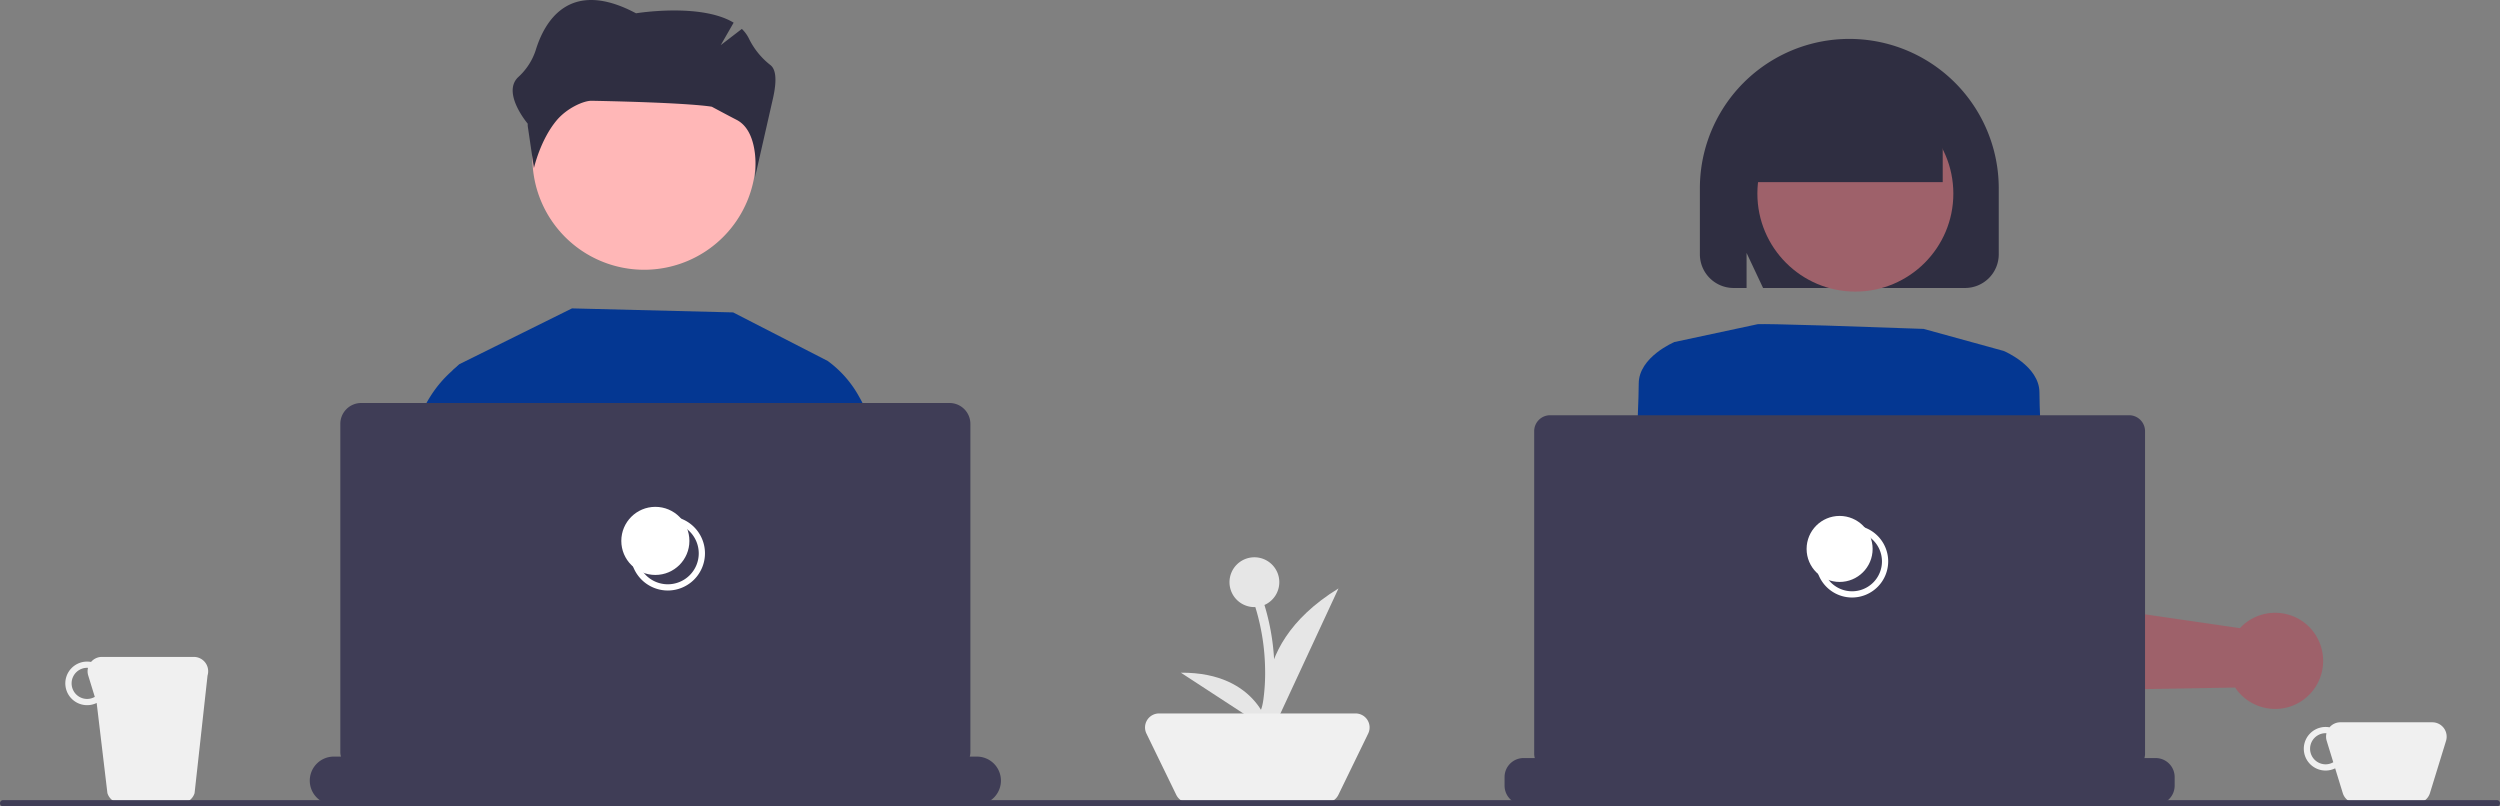 <svg xmlns="http://www.w3.org/2000/svg" width="803" height="259"><rect width="100%" height="100%" fill="#808080" stroke="none"/><path fill="#f0f0f0" d="M781.256 232h-29.512a4.57 4.57 0 0 0-3.499 1.617 6.999 6.999 0 1 0 1.806 13.173l2.448 7.955a4.61 4.61 0 0 0 4.407 3.255h19.188a4.61 4.61 0 0 0 4.407-3.255l5.163-16.777a4.612 4.612 0 0 0-4.408-5.968M747 245.5a5 5 0 0 1 0-10c.091 0 .176.022.267.027a4.56 4.56 0 0 0 .07 2.44l2.111 6.865a4.94 4.94 0 0 1-2.448.668M62.256 211H32.744a4.57 4.57 0 0 0-3.499 1.617 6.999 6.999 0 1 0 1.806 13.173l3.448 28.955A4.61 4.61 0 0 0 38.906 258h19.188a4.61 4.61 0 0 0 4.407-3.255l4.163-37.777A4.612 4.612 0 0 0 62.256 211M28 224.5a5 5 0 0 1 0-10c.091 0 .176.022.267.027a4.56 4.56 0 0 0 .07 2.44l2.111 6.865A4.94 4.94 0 0 1 28 224.5"/><path fill="#e6e6e6" d="M410.914 187a8 8 0 1 0-8 8c.1 0 .196-.011.295-.015a71.2 71.2 0 0 1 3.139 19.835 63 63 0 0 1-.573 10.03c-.348 2.358-.998 5.064-3.34 6.165-1.745.821-.224 3.409 1.515 2.59 2.64-1.242 3.924-4.026 4.5-6.747a53.3 53.3 0 0 0 .903-10.643 74 74 0 0 0-3.214-21.897 8 8 0 0 0 4.775-7.318"/><path fill="#e6e6e6" d="M408.47 235.207S397.743 208.803 429.923 189Z" data-name="Path 482"/><path fill="#e6e6e6" d="M407.895 234.727s-3.272-18.82-28.6-18.658Z" data-name="Path 483"/><path fill="#f0f0f0" d="M425.84 257.84h-43.98a4.5 4.5 0 0 1-4.045-2.53l-9.576-19.684a4.498 4.498 0 0 1 4.046-6.466h63.13a4.498 4.498 0 0 1 4.046 6.466l-9.576 19.683a4.5 4.5 0 0 1-4.045 2.53"/><path fill="#3f3d56" d="M802 259H1a1 1 0 0 1 0-2h801a1 1 0 0 1 0 2"/><path fill="#043792" d="m167.075 200.927-19.435-73.485-2.25-8.483L147.5 117l36.222-17.945 51.76 1.289 30.387 15.6.164 11.498 1.5 103.591 6.062 25.427H162.419l8.632-40.496z"/><path fill="#043792" d="M294.929 256.46h-28.974l-8-57.76 2.095-71.258.288-9.694 5.531-1.804a35.1 35.1 0 0 1 10.093 11.498c3.554 6.187 6.507 15.053 5.773 26.974 0 0 .656 14.077.03 23.45-.429 6.406 7.047 46.894 13.164 78.594m-127.753-56.268-.101.735-7.687 55.533h-33.317c2.672-31.465 5.812-70.805 5.39-77.11-.624-9.365.032-23.45.032-23.45-.797-12.912 2.742-22.224 6.67-28.458a37.8 37.8 0 0 1 7.227-8.483 20 20 0 0 1 1.968-1.523l5.53 1.796 1.446 8.21Z"/><path fill="#ffb7b7" d="M171.017 50.766a35.88 35.88 0 1 0 35.88-35.88 35.79 35.79 0 0 0-35.88 35.702z"/><path fill="#3f3d56" d="M321.5 250.738a7.72 7.72 0 0 1-7.722 7.722H107.222a7.72 7.72 0 0 1-7.722-7.722 7.72 7.72 0 0 1 7.722-7.722h2.292a5.3 5.3 0 0 1-.202-1.414V136.15a6.706 6.706 0 0 1 6.706-6.707h188.964a6.706 6.706 0 0 1 6.706 6.706v105.454a5 5 0 0 1-.202 1.414h2.292a7.72 7.72 0 0 1 7.722 7.722"/><path fill="#fff" d="M214.5 189.67a11.936 11.936 0 1 1 11.937-11.936 11.95 11.95 0 0 1-11.937 11.937m0-21.872a9.936 9.936 0 1 0 9.937 9.936 9.95 9.95 0 0 0-9.937-9.936"/><circle cx="210.5" cy="173.735" r="10.936" fill="#fff"/><path fill="#2f2e41" d="M546 81.681V60.5a48 48 0 0 1 96 0v21.181A10.83 10.83 0 0 1 631.181 92.5h-64.88L561 81.237V92.5h-4.181A10.83 10.83 0 0 1 546 81.681"/><path fill="#9e616a" d="m629.007 149.476 2.067 22.403.94 10.179 1.5 16.207.188 2.09 1.22 13.163.03.144a11.99 11.99 0 0 0 11.587 8.414l55.681-.961 15.715-.273q.453.681.894 1.227a15.5 15.5 0 0 0 11.277 5.627 15.33 15.33 0 0 0 11.754-4.688c.303-.31.598-.636.871-.977a15.48 15.48 0 0 0 1-18.146 15.3 15.3 0 0 0-10.618-6.877 15.47 15.47 0 0 0-12.148 3.325 14 14 0 0 0-1.492 1.431l-17.253-2.514-43.45-6.324-1.855-25.069-.023-.348-1.5-20.229a13.245 13.245 0 0 0-13.397-12.262 13 13 0 0 0-3.287.462 13 13 0 0 0-3.408 1.47 13.22 13.22 0 0 0-6.293 12.526"/><circle cx="595.942" cy="62.19" r="31.472" fill="#9e616a"/><path fill="#043792" d="m637.904 114.643 5.723-1.907s11.444 4.768 11.444 13.351 1.907 42.916 1.907 42.916l-25.75 2.861Z"/><path fill="#9e616a" d="M516.168 257.46h22.691l7.763-65.05 2.81-23.492.386-3.242 2.075-17.389a11.997 11.997 0 0 0-18.267-10.83 12 12 0 0 0-1.341.962 11.94 11.94 0 0 0-4.347 8.763l-2.045 19.123Z"/><path fill="#043792" d="m550.2 169.003-25.749-2.86s1.908-34.334 1.908-42.917 11.444-13.352 11.444-13.352l5.722 1.908Z"/><path fill="#2f2e41" d="M541.85 257.46h107.643a210.6 210.6 0 0 0-13.897-37.86c-.947-1.931-1.507-2.961-1.507-2.961s-45.775-.902-74.388 10.542a14 14 0 0 0-4.801 3.423c-4.954 5.12-9.285 14.73-13.05 26.856"/><path fill="#043792" d="M564.47 104.152s-.908-.487 53.404 1.491l22.731 6.26 3.022.833s-2.861 57.22-10.49 67.711-5.723 16.213-3.816 17.167 6.676-.954 3.815 3.815-6.676 1.907-2.861 4.768 5.722 13.352 5.722 13.352l-83.924 11.444s-2.861-37.194-10.491-56.268-9.537-26.703-9.537-26.703l5.722-38.147Z"/><path fill="#2f2e41" d="M562 44.5a31 31 0 0 1 62 0v14h-62Z"/><path fill="#3f3d56" d="M698.5 249.591v2.765a6.106 6.106 0 0 1-6.104 6.104H489.372a6.106 6.106 0 0 1-6.105-6.104v-2.765a6.106 6.106 0 0 1 6.105-6.104h3.605a5 5 0 0 1-.197-1.37V138.494a5.123 5.123 0 0 1 5.12-5.12h185.968a5.123 5.123 0 0 1 5.12 5.12v103.621a4.8 4.8 0 0 1-.197 1.371h3.605a6.106 6.106 0 0 1 6.104 6.104"/><path fill="#fff" d="M594.884 191.92a11.603 11.603 0 1 1 11.603-11.603 11.616 11.616 0 0 1-11.603 11.603m0-21.206a9.603 9.603 0 1 0 9.603 9.603 9.614 9.614 0 0 0-9.603-9.603"/><circle cx="590.884" cy="176.317" r="10.603" fill="#fff"/><path fill="#2f2e41" d="M247.539 20.962a24.3 24.3 0 0 1-6.879-8.358 11.3 11.3 0 0 0-2.376-3.322L231.5 14.5l4.146-7.221c-10.619-6.419-31.354-3.01-31.354-3.01-21.57-11.486-29.49 2.852-32.252 11.945a20.04 20.04 0 0 1-5.598 8.563c-5.321 5.073 3.058 14.942 3.058 14.942v.697l2 13.584s2-9 7.278-15.324c3.327-3.988 8.743-6.359 11.259-6.31 32.463.634 38.609 1.92 38.609 1.92s5.496 2.952 7.923 4.192C244.413 42.487 242.5 57 242.5 57l5.861-25.759c1.353-6.244.602-9.109-.822-10.279"/></svg>